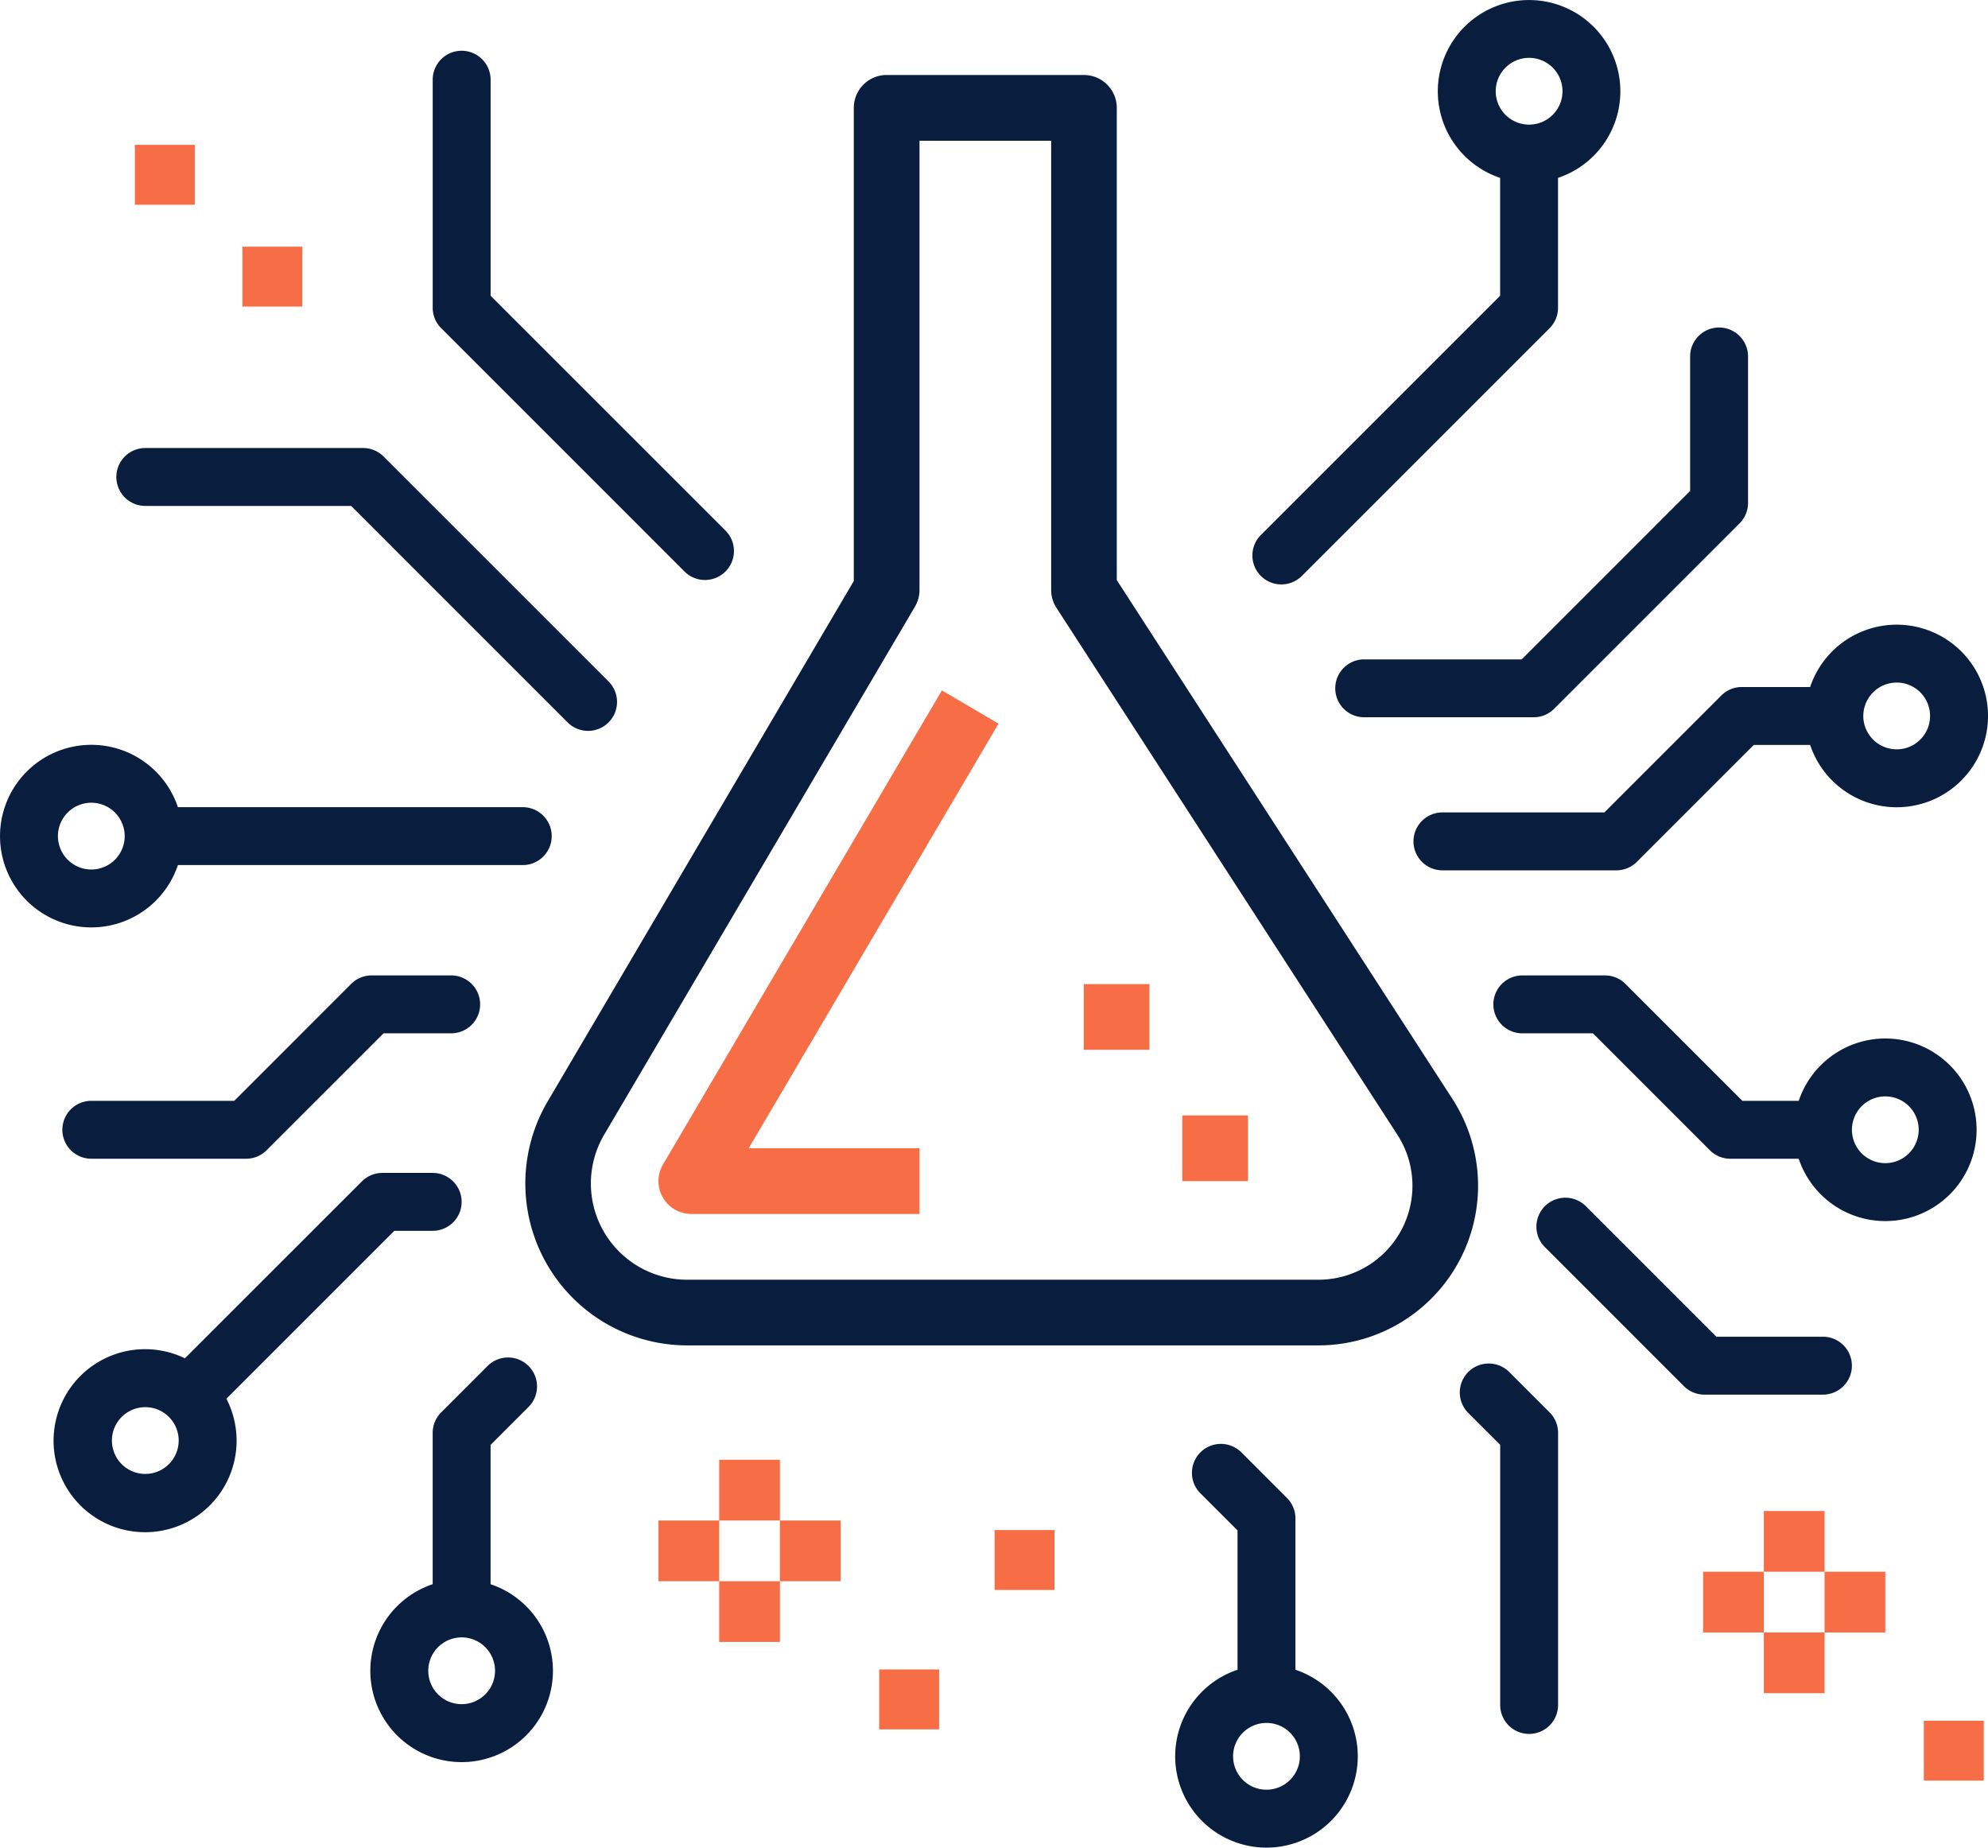 <svg xmlns="http://www.w3.org/2000/svg" width="107.596" height="100" viewBox="0 0 107.596 100"><g id="health-effects" transform="translate(-4186.517 -1238.197)"><path id="Path_1566" data-name="Path 1566" d="M4318.215,1319.627h-34.163a8.765,8.765,0,0,1-7.554-13.209l16.567-28.163v-25.609a1.778,1.778,0,0,1,1.777-1.778h10.678a1.778,1.778,0,0,1,1.778,1.778v25.56l18.17,28.088a8.642,8.642,0,0,1-7.255,13.333Zm-21.594-65.2v24.315a1.783,1.783,0,0,1-.245.9l-16.821,28.58a5.209,5.209,0,0,0,4.5,7.851h34.163a5.085,5.085,0,0,0,4.267-7.847l-18.453-28.52a1.769,1.769,0,0,1-.285-.965v-24.315Z" transform="translate(-60.338 -8.612)" fill="#091e3f"></path><path id="Path_1567" data-name="Path 1567" d="M4311.907,1383.2h-12.35a1.778,1.778,0,0,1-1.534-2.679l15.095-25.658,3.065,1.8-13.52,22.981h9.244Z" transform="translate(-75.623 -79.299)" fill="#f76e46"></path><path id="Path_1568" data-name="Path 1568" d="M4386.291,1426.684h3.556v3.555h-3.556Z" transform="translate(-135.785 -128.114)" fill="#f76e46"></path><path id="Path_1569" data-name="Path 1569" d="M4369.641,1404.483h3.555v3.556h-3.555Z" transform="translate(-124.468 -113.024)" fill="#f76e46"></path><g id="Group_636" data-name="Group 636" transform="translate(4186.517 1238.197)"><rect id="Rectangle_231" data-name="Rectangle 231" width="3.243" height="3.242" transform="translate(13.12 13.351)" fill="#f76e46"></rect><rect id="Rectangle_232" data-name="Rectangle 232" width="3.243" height="3.242" transform="translate(7.299 7.839)" fill="#f76e46"></rect><rect id="Rectangle_233" data-name="Rectangle 233" width="3.243" height="3.242" transform="translate(104.122 93.131)" fill="#f76e46"></rect><g id="Group_633" data-name="Group 633"><path id="Path_1570" data-name="Path 1570" d="M4443.126,1347.126a1.567,1.567,0,0,0-1.108.459l-6.329,6.329h-8.765a1.567,1.567,0,0,0,0,3.134h9.414a1.568,1.568,0,0,0,1.108-.459l6.329-6.329h3.051a4.941,4.941,0,1,0,0-3.134Zm8.385-.241a1.807,1.807,0,1,1-1.808,1.808,1.81,1.81,0,0,1,1.808-1.808Zm0,0" transform="translate(-4348.856 -1309.942)" fill="#091e3f"></path><path id="Path_1571" data-name="Path 1571" d="M4460.066,1406.434a4.947,4.947,0,0,0-4.685,3.374h-3.051l-6.329-6.329a1.564,1.564,0,0,0-1.107-.458h-4.474a1.567,1.567,0,1,0,0,3.134h3.825l6.327,6.328a1.565,1.565,0,0,0,1.108.46h3.7a4.941,4.941,0,1,0,4.685-6.508Zm0,6.748a1.807,1.807,0,1,1,1.807-1.807,1.809,1.809,0,0,1-1.807,1.807Zm0,0" transform="translate(-4358.028 -1350.227)" fill="#091e3f"></path><path id="Path_1572" data-name="Path 1572" d="M4218.1,1403.021h-4.308a1.567,1.567,0,0,0-1.108.458l-6.329,6.329h-7.736a1.567,1.567,0,0,0,0,3.134H4207a1.562,1.562,0,0,0,1.108-.46l6.329-6.328h3.659a1.567,1.567,0,1,0,0-3.134Zm0,0" transform="translate(-4193.677 -1350.227)" fill="#091e3f"></path><path id="Path_1573" data-name="Path 1573" d="M4207.741,1317.036h11.141l11.715,11.716a1.567,1.567,0,0,0,2.217-2.216l-12.175-12.174a1.565,1.565,0,0,0-1.108-.46h-11.79a1.567,1.567,0,0,0,0,3.134Zm0,0" transform="translate(-4199.877 -1289.653)" fill="#091e3f"></path><path id="Path_1574" data-name="Path 1574" d="M4196.145,1370.561h18.665a1.567,1.567,0,1,0,0-3.134h-18.665a4.941,4.941,0,1,0,0,3.134Zm-6.493-1.567a1.807,1.807,0,1,1,1.807,1.807,1.809,1.809,0,0,1-1.807-1.807Zm0,0" transform="translate(-4186.517 -1323.74)" fill="#091e3f"></path><path id="Path_1575" data-name="Path 1575" d="M4255.417,1468.113l-2.488,2.489a1.565,1.565,0,0,0-.46,1.108v8.192a4.942,4.942,0,1,0,3.134,0v-7.542l2.031-2.03a1.568,1.568,0,1,0-2.217-2.217Zm-1.38,18.281a1.807,1.807,0,1,1,1.807-1.807,1.809,1.809,0,0,1-1.807,1.807Zm0,0" transform="translate(-4229.051 -1394.158)" fill="#091e3f"></path><path id="Path_1576" data-name="Path 1576" d="M4388.648,1482.569a1.568,1.568,0,0,0-2.217,2.217l2.031,2.03v7.542a4.941,4.941,0,1,0,3.135,0v-8.192a1.568,1.568,0,0,0-.46-1.108l-2.488-2.489Zm1.381,18.281a1.807,1.807,0,1,1,1.807-1.807,1.809,1.809,0,0,1-1.807,1.807Zm0,0" transform="translate(-4321.484 -1403.984)" fill="#091e3f"></path><path id="Path_1577" data-name="Path 1577" d="M4435.857,1469.062a1.567,1.567,0,1,0-2.216,2.217l1.727,1.726v14.079a1.567,1.567,0,1,0,3.134,0v-14.729a1.565,1.565,0,0,0-.46-1.108Zm0,0" transform="translate(-4354.174 -1394.804)" fill="#091e3f"></path><path id="Path_1578" data-name="Path 1578" d="M4399.707,1269.828a1.563,1.563,0,0,0,1.108-.459l13.408-13.408a1.567,1.567,0,0,0,.458-1.108v-7.029a4.94,4.94,0,1,0-3.134,0v6.38l-12.949,12.949a1.567,1.567,0,0,0,1.108,2.675Zm13.408-28.5a1.807,1.807,0,1,1-1.807,1.807,1.809,1.809,0,0,1,1.807-1.807Zm0,0" transform="translate(-4330.356 -1238.197)" fill="#091e3f"></path><path id="Path_1579" data-name="Path 1579" d="M4262.763,1260.033V1248.34a1.567,1.567,0,1,0-3.134,0v12.342a1.569,1.569,0,0,0,.46,1.108l13.168,13.168a1.567,1.567,0,0,0,2.217-2.216Zm0,0" transform="translate(-4236.21 -1244.026)" fill="#091e3f"></path><path id="Path_1580" data-name="Path 1580" d="M4413.7,1311.494a1.567,1.567,0,1,0,0,3.134h9.173a1.57,1.57,0,0,0,1.108-.459l10.036-10.036a1.567,1.567,0,0,0,.458-1.108V1295.1a1.567,1.567,0,1,0-3.134,0v7.279l-9.118,9.118H4413.7Zm0,0" transform="translate(-4339.866 -1275.807)" fill="#091e3f"></path><path id="Path_1581" data-name="Path 1581" d="M4461.638,1448.106h-5.768l-7.064-7.065a1.567,1.567,0,1,0-2.217,2.216l7.524,7.524a1.564,1.564,0,0,0,1.108.459h6.417a1.567,1.567,0,0,0,0-3.134Zm0,0" transform="translate(-4362.975 -1375.757)" fill="#091e3f"></path><path id="Path_1582" data-name="Path 1582" d="M4214.058,1439.525h2.076a1.567,1.567,0,1,0,0-3.134h-2.725a1.57,1.57,0,0,0-1.108.459l-9.577,9.575a4.953,4.953,0,1,0,2.246,2.188Zm-13.479,13.158a1.807,1.807,0,1,1,1.808-1.807,1.809,1.809,0,0,1-1.808,1.807Zm0,0" transform="translate(-4192.716 -1372.908)" fill="#091e3f"></path></g><g id="Group_634" data-name="Group 634" transform="translate(92.177 81.782)"><rect id="Rectangle_234" data-name="Rectangle 234" width="3.287" height="3.287" transform="translate(3.287)" fill="#f76e46"></rect><rect id="Rectangle_235" data-name="Rectangle 235" width="3.287" height="3.287" transform="translate(6.574 3.287)" fill="#f76e46"></rect><rect id="Rectangle_236" data-name="Rectangle 236" width="3.287" height="3.287" transform="translate(0 3.287)" fill="#f76e46"></rect><rect id="Rectangle_237" data-name="Rectangle 237" width="3.287" height="3.286" transform="translate(3.287 6.574)" fill="#f76e46"></rect></g><rect id="Rectangle_238" data-name="Rectangle 238" width="3.243" height="3.242" transform="translate(47.583 90.358)" fill="#f76e46"></rect><rect id="Rectangle_239" data-name="Rectangle 239" width="3.243" height="3.242" transform="translate(53.831 82.812)" fill="#f76e46"></rect><g id="Group_635" data-name="Group 635" transform="translate(35.637 79.009)"><rect id="Rectangle_240" data-name="Rectangle 240" width="3.287" height="3.287" transform="translate(3.287)" fill="#f76e46"></rect><rect id="Rectangle_241" data-name="Rectangle 241" width="3.287" height="3.287" transform="translate(6.574 3.287)" fill="#f76e46"></rect><rect id="Rectangle_242" data-name="Rectangle 242" width="3.287" height="3.287" transform="translate(0 3.287)" fill="#f76e46"></rect><rect id="Rectangle_243" data-name="Rectangle 243" width="3.287" height="3.286" transform="translate(3.287 6.574)" fill="#f76e46"></rect></g></g></g></svg>